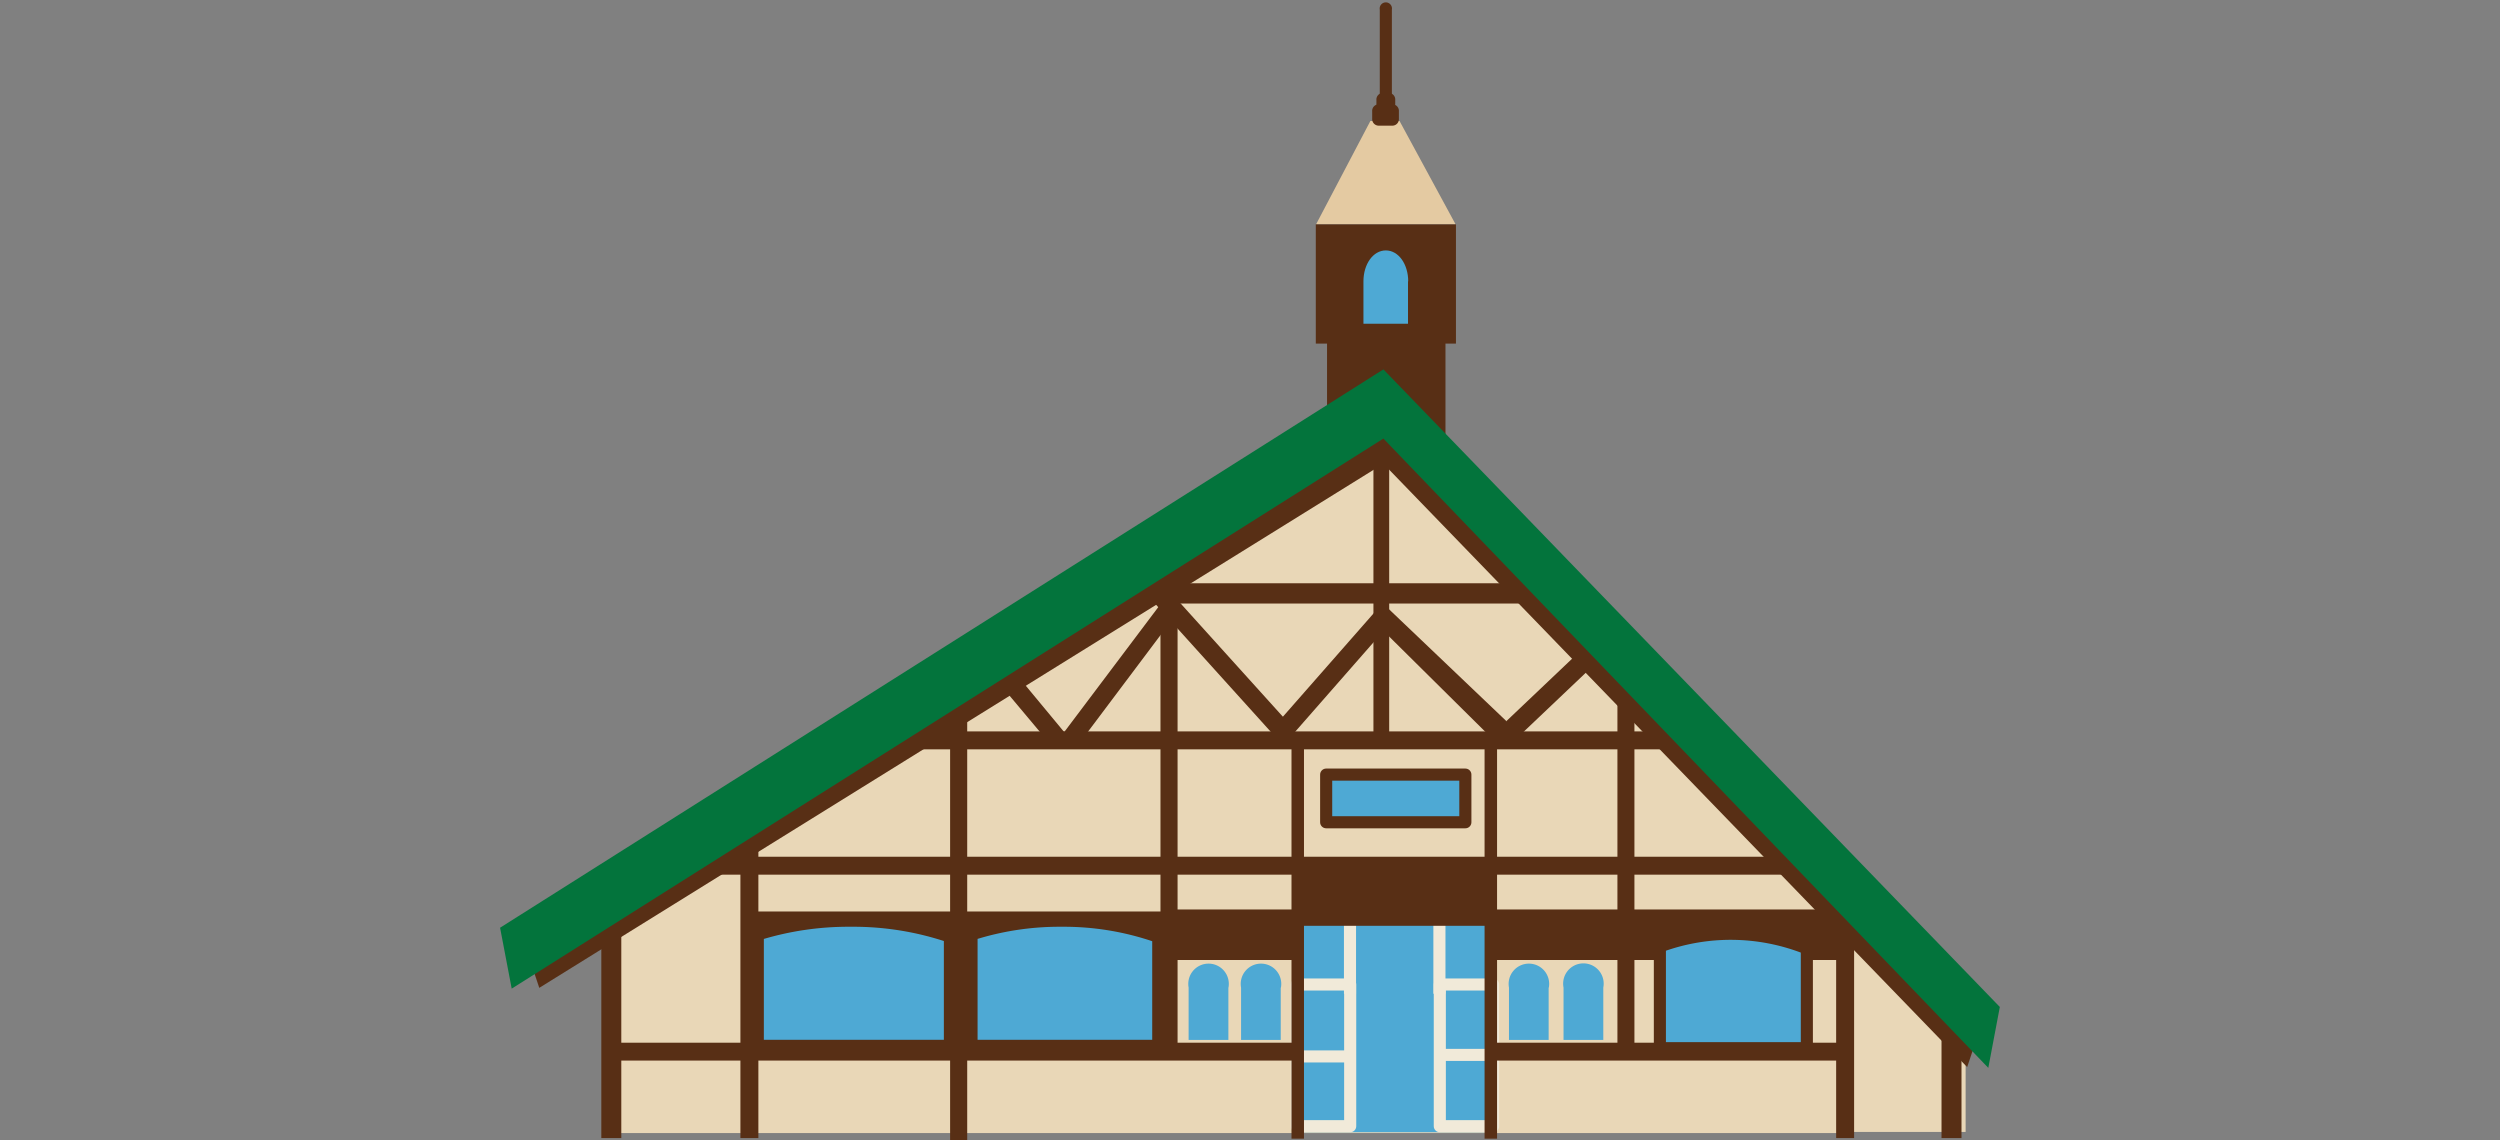 <svg id="レイヤー_1" data-name="レイヤー 1" xmlns="http://www.w3.org/2000/svg" width="260.26" height="118.72" viewBox="0 0 260.26 118.72"><rect x="0" y="0" width="260.26" height="118.72" fill="#808080" stroke="none"/><defs><style>.cls-1{fill:#e9d7b7}.cls-2,.cls-3,.cls-8{fill:#4ea9d4}.cls-3,.cls-4{stroke:#f1ead9}.cls-3,.cls-8{stroke-linecap:round}.cls-3,.cls-4,.cls-8{stroke-linejoin:round}.cls-3,.cls-4,.cls-6,.cls-8{stroke-width:1.26px}.cls-4{fill:none}.cls-5,.cls-6{fill:#582f15}.cls-6,.cls-8{stroke:#582f15}.cls-6{stroke-miterlimit:10}</style></defs><path class="cls-1" d="M63.47 117.84h141.16v-12.19l-60.5-61.61-80.6 53.17-.06 20.63z"/><path class="cls-1" d="M62.72 117.96h129.34V93.74l-48.7-49.58-80.4 50.77-.24 23.03z"/><path class="cls-2" d="M134.76 94.18h20.59v23.69h-20.59z"/><path class="cls-3" transform="rotate(-90 137.785 109.865)" d="M130.41 107.09h14.75v5.55h-14.75z"/><path class="cls-4" d="M135.32 109.98h5.5"/><path class="cls-3" transform="rotate(90 152.66 109.87)" d="M145.28 107.09h14.75v5.55h-14.75z"/><path class="cls-4" d="M155.03 109.82h-5.51m-8.98-13.99v7.62m9.31-7.62v7.62"/><path class="cls-5" d="M63.53 108.55h71.53v1.86H63.53zm91.47 0h37.27v1.86H155z"/><path class="cls-6" d="M138.78 34.01h11.07v14.06h-11.07z"/><path class="cls-6" d="M137.61 23.98h13.33v11.16h-13.33z"/><path class="cls-2" d="M146.6 29.29c0-1.78-1-3.22-2.33-3.22s-2.33 1.44-2.33 3.22v4.41h4.64v-4.41z"/><path fill="#e4caa2" d="M145.7 12.6h-3.04l-5.64 10.73h14.5L145.7 12.6z"/><path class="cls-5" d="M145 13.08h-1.52a.68.68 0 01-.63-.72v-.78a.68.68 0 01.63-.72H145a.68.68 0 01.63.72v.78a.68.68 0 01-.63.72z"/><path class="cls-5" d="M144.62 11.48h-.7a.68.68 0 01-.63-.72v-.36a.68.68 0 01.63-.72h.7a.68.68 0 01.63.72v.36a.68.68 0 01-.63.72z"/><path class="cls-5" d="M144.27 11.11a.67.67 0 01-.63-.71V1a.64.64 0 111.26 0v9.4a.67.67 0 01-.63.71zm-9.82 66.28h1.3v41.15h-1.3zm-.4-.32l-1.02-1.86 10.48-11.94 1.01 1.85-10.47 11.95z"/><path class="cls-5" d="M133.42 77.43l.98-1.88-13.3-14.73-.98 1.88 13.3 14.73zm24.26-.36l-.88-1.98 8.13-7.72.88 1.98-8.13 7.72z"/><path class="cls-5" d="M156.07 77.61l1.84-1.5-13.43-12.8-1.69 1.15 13.28 13.15zm-43.79-.13l-1.62-1.1 10.67-14.17 1.06 1.81-10.11 13.46z"/><path class="cls-5" d="M104.19 71.34l1.06-1.81 5.91 7.13-1.77.88-5.2-6.2zm50.36 6.05h1.3v41.15h-1.3zm-9.93-.49h-1.64V45.88l1.64 2.04V76.9z"/><path class="cls-5" d="M144.02 43.8L206 107.46l-1.21 3.63-60.77-62.81h-.01l-87.87 54.56-1.21-3.62 89.08-55.42h.01z"/><path class="cls-5" d="M62.6 118.48h2.08V95.71l-2.08 1.5v21.27zm141.6 0h-2.08v-11.86l2.08 2.87v8.99zm-127.12 0h1.87V86.67l-1.87 2.1v29.71zm21.83.24h1.78V72.4l-1.78 3.05v43.27zm21.9-8.62h1.78V59.23l-1.78 3.36v47.51zm49.34.12h-1.77V72.04l1.77 3.06v35.12zm22.87 8.26h-1.87V95.52l1.87 1.51v21.45zM135.3 90.1h20.15v5.37H135.3z"/><path class="cls-8" d="M138.06 80.64h14.49v4.96h-14.49z"/><path class="cls-5" d="M158.47 60.72h-37.71l-1.2 2.11h39.99l-1.08-2.11zm-2.87 35.23h36.26v3.99H155.6zm-33.26 0h12.85v3.99h-12.85z"/><path class="cls-8" d="M188.08 98.73a21.29 21.29 0 00-15.28-.2v10.59h15.3V98.75z"/><path class="cls-6" d="M100.75 95.52h20.77v5.07h-20.77z"/><path class="cls-8" d="M120.51 97.51a29.46 29.46 0 00-10-1.66 29.92 29.92 0 00-9.37 1.43v11.6h19.44V97.53z"/><path class="cls-6" d="M78.28 95.52h20.77v5.07H78.28z"/><path class="cls-8" d="M98.89 97.51a31.22 31.22 0 00-10.34-1.66 31.69 31.69 0 00-9.66 1.43v11.6h20V97.53z"/><path class="cls-5" d="M121.47 94.68h69.21v1.7h-69.21z"/><path class="cls-2" d="M127.89 102.81a2.11 2.11 0 10-4.15 0v5.45h4.14v-5.45zm5.46 0a2.11 2.11 0 10-4.15 0v5.45h4.13v-5.45zm27.89 0a2.11 2.11 0 10-4.15 0v5.45h4.13v-5.45zm5.67 0a2.11 2.11 0 10-4.14 0v5.45h4.14v-5.45z"/><path class="cls-5" d="M184.55 89.19H73.63l-3.53 1.87h117.62l-3.17-1.87zm-11.88-13.05H97.39l-3.53 1.87h81.98l-3.17-1.87z"/><path fill="#03743c" d="M144.02 38.46l64.17 66.37-1.2 6.34-62.97-65.51h-.01l-90.74 57.26-1.21-6.34 91.95-58.12h.01z"/></svg>